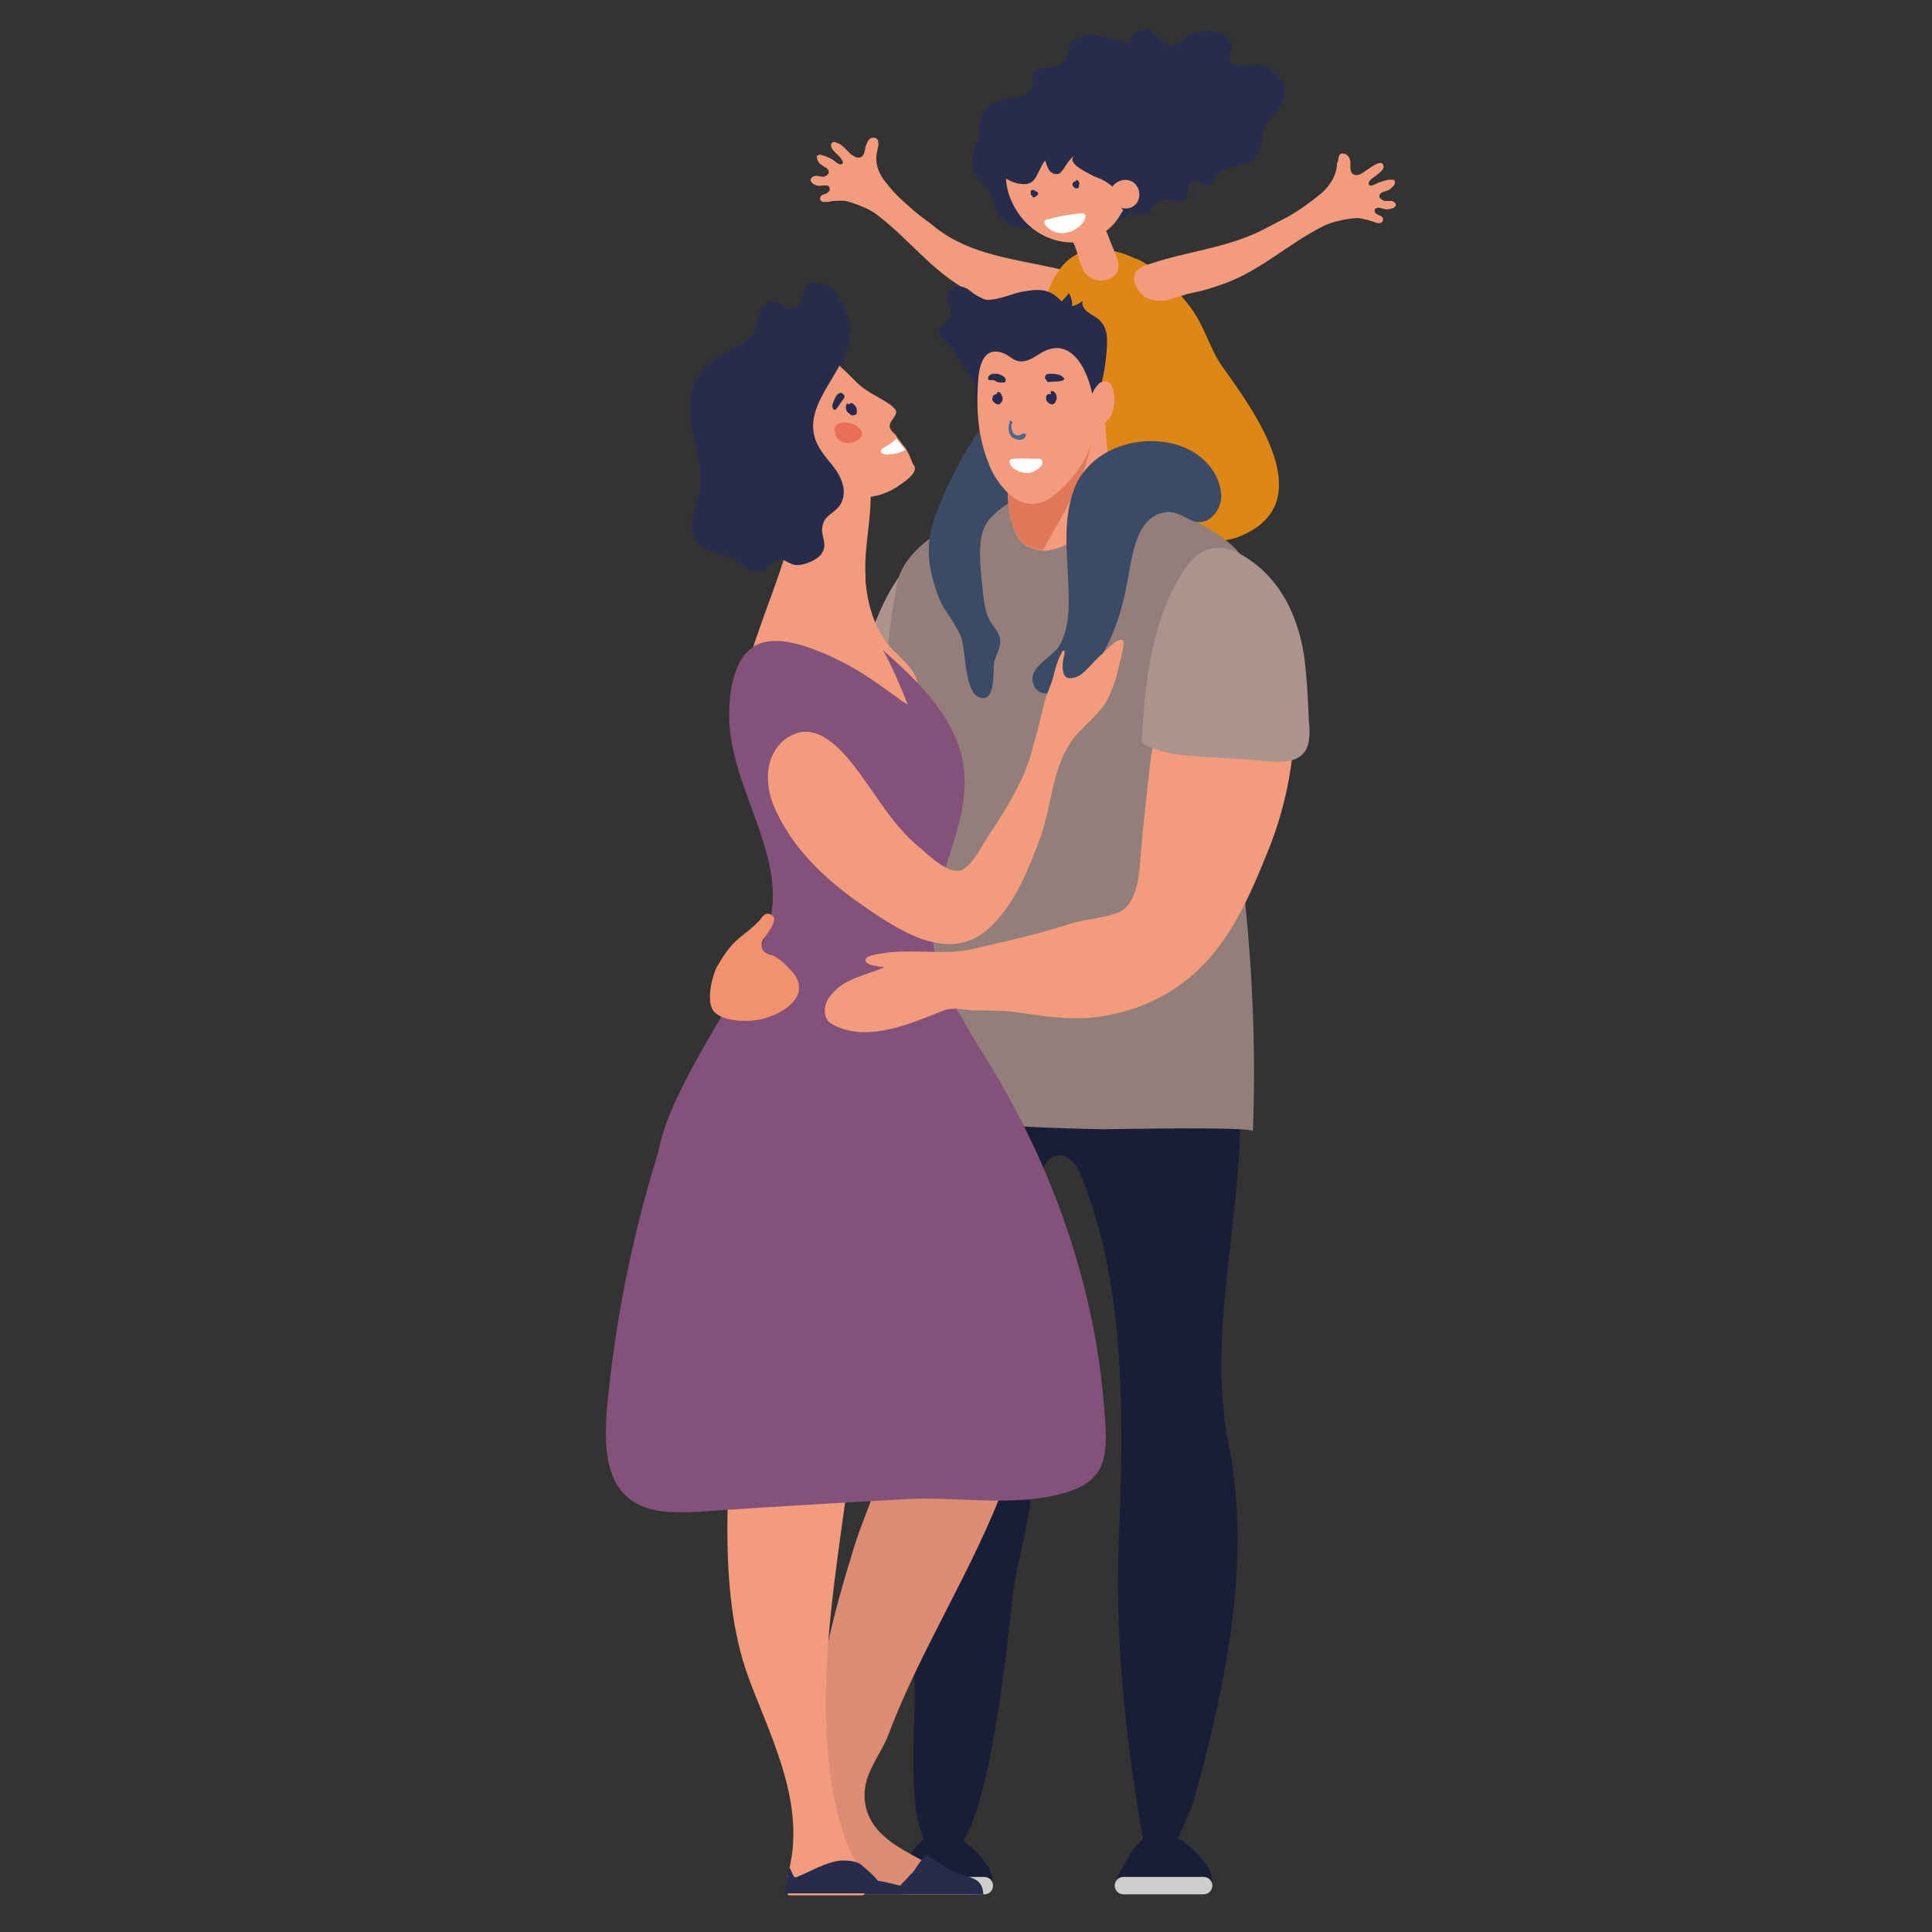 <?xml version="1.0" encoding="UTF-8"?>
<!-- Generator: Adobe Illustrator 27.7.0, SVG Export Plug-In . SVG Version: 6.00 Build 0)  -->
<svg xmlns="http://www.w3.org/2000/svg" xmlns:xlink="http://www.w3.org/1999/xlink" version="1.1" id="Layer_1" x="0px" y="0px" viewBox="0 0 200 200" style="enable-background:new 0 0 200 200;" xml:space="preserve">
<rect x="0" y="0" width="200" height="200" fill="#333333" stroke="none"/>
<style type="text/css">
	.st0{fill:#AD938D;}
	.st1{fill:#191E38;}
	.st2{fill:#CECECE;}
	.st3{fill:#F29C7D;}
	.st4{fill:#272C4D;}
	.st5{fill:#DD8717;}
	.st6{fill:#FFFFFF;}
	.st7{fill:#292954;}
	.st8{fill:#937E7A;}
	.st9{fill:#327693;}
	.st10{fill:#3B4A65;}
	.st11{fill:#EA6F5B;}
	.st12{fill:#E0795A;}
	.st13{fill:#51678E;}
	.st14{fill:#DD8B72;}
	.st15{fill:#84517B;}
	.st16{fill:#F2916E;}
</style>
<g>
	<path class="st0" d="M88.1,72.6c-0.3,1-0.7,2.2-0.5,3.2c0.1,0.6,0.5,0.8,0.9,0.9c0.5,0.2,1.1,0.4,1.7,0.5c0.1,0,0.3,0.1,0.4,0.1   c1.5,0.4,2.9,0.9,4.4,1.3c0.5,0.1,0.9,0.2,1.4,0.3c0.5,0.1,1,0.2,1.6,0.2c0.8,0.1,1.6,0.4,2.4,0.3c0.5-0.1,0.9-0.6,1-1.2   c1.6-5.6,2.8-11.6,0.8-17.1c-0.5-1.3-1.2-2.5-2.2-3.2c-1.6-1.3-3.7-1.6-5.7,0.3C90.8,61.9,89.4,67.9,88.1,72.6z"></path>
	<g>
		<path class="st1" d="M124.8,195.9c-0.1,0.1-0.2,0.1-0.3,0.2l-8,0c-0.4-0.1-0.7-0.2-0.8-0.5c-0.6-0.9,0.7-2.5,1.1-3.3    c0.5-1.1,1.6-2.3,2.9-2.5c1.8-0.3,3.4,1.2,4.5,2.4C125.1,193.1,126.2,194.8,124.8,195.9z"></path>
		<path class="st2" d="M116.3,196.1l8.3,0c0.5,0,0.9-0.4,0.9-0.9c0-0.5-0.4-0.9-0.9-0.9l-8.3,0c-0.5,0-0.9,0.4-0.9,0.9    C115.4,195.7,115.8,196.1,116.3,196.1z"></path>
	</g>
	<g>
		<path class="st1" d="M102.1,195.9c-0.1,0.1-0.2,0.1-0.3,0.2l-8,0c-0.4-0.1-0.7-0.2-0.8-0.5c-0.6-0.9,0.7-2.5,1.1-3.3    c0.5-1.1,1.6-2.3,2.9-2.5c1.8-0.3,3.4,1.2,4.5,2.4C102.3,193.1,103.5,194.8,102.1,195.9z"></path>
		<path class="st2" d="M93.6,196.1l8.3,0c0.5,0,0.9-0.4,0.9-0.9c0-0.5-0.4-0.9-0.9-0.9l-8.3,0c-0.5,0-0.9,0.4-0.9,0.9    C92.6,195.7,93.1,196.1,93.6,196.1z"></path>
	</g>
	<path class="st3" d="M90.9,14.7c0-0.1,0-0.2-0.1-0.3c-0.2-0.2-0.6-0.2-0.8,0c-0.2,0.2-0.3,0.5-0.4,0.8c-0.1,0.4-0.1,1-0.6,1.1   c-0.4,0.1-0.7-0.2-1-0.4c-0.4-0.4-0.8-0.9-1.3-1.1c-0.1,0-0.2-0.1-0.3-0.1c-0.1,0-0.2,0-0.3,0.1c-0.3,0.5,0.4,1,0.7,1.3   c0.2,0.2,0.7,0.8,0.3,0.9c-0.2,0.1-0.7-0.3-0.8-0.4c-0.3-0.2-0.7-0.4-1.1-0.5c-0.1,0-0.2-0.1-0.3-0.1c-0.1,0-0.2,0.1-0.3,0.1   c-0.1,0.1,0,0.3,0,0.4c0.1,0.3,0.3,0.5,0.5,0.6c0.2,0.2,0.7,0.3,0.7,0.7c0,0.3-0.4,0.5-0.6,0.5c-0.2,0-0.5-0.1-0.7-0.1   c-0.2,0-0.5,0.1-0.6,0.4c0,0.2,0.2,0.4,0.4,0.5c0.2,0.1,0.5,0.2,0.8,0.1c0.2,0,0.3,0,0.5,0c0.2,0,0.3,0.2,0.3,0.4   c0,0.2-0.2,0.3-0.3,0.4c-0.2,0.1-0.3,0.1-0.5,0.2c-0.3,0.2-0.3,0.6,0.1,0.7c0.2,0,0.3,0,0.5,0c0.2,0,0.4-0.1,0.6-0.1   c0.5,0,1.1-0.1,1.6,0.1c1,0.3,2.3,0.8,3.1,1.5c3.1,2.4,5.3,5.4,8.7,7.4c1,0.6,2.1,1.2,3.2,1.6c0.9,0.3,1.7,1,2.7,1.2   c1.5,0.5,3.8-0.6,4.9-1.6c0.7-0.7,1-1.9,0.3-2.6c-0.4-0.4-0.9-0.5-1.4-0.6c-4.4-1-8.9-1.4-12.5-4.2c-0.7-0.6-1.5-1.1-2.2-1.7   c-1-0.9-2.1-1.8-2.9-2.9c-0.8-0.9-1.3-2.1-1-3.3C90.9,15.1,91,14.9,90.9,14.7z"></path>
	<path class="st4" d="M101,18.1c0.4,0.6,1,1.1,1.4,1.7c0.5,0.9,0.6,2,1.2,2.8c0.5,0.6,1.4,0.9,2.2,1c0.8,0.1,1.7-0.1,2.5-0.2   c3.8-0.3,10.8,1.2,9.6-5.2c-0.4-2.1-1.5-4-3.5-4.7c-2.2-0.7-5-0.7-7.3-1c-1.5-0.2-3.7-0.5-4.9,0.7C101,14.3,100.1,16.6,101,18.1z"></path>
	<path class="st5" d="M117.6,26.8c-1.6-0.8-3.4-1.2-5.2-0.8c-3.5,0.8-4.6,5.7-4.9,8.8c-0.6,4.8,0.8,9.3,4.3,12.8   c1.6,1.6,3.5,2.7,5.4,4c2.1,1.4,3.6,3.2,6.1,3.9c1.7,0.5,3.5,0.7,5.1,0c8.5-3.5,1.3-13.1-1.9-17.6c-1.3-1.9-1.8-4.1-3.2-6   c-1.5-2-3.3-4-5.6-5.1C117.7,26.8,117.6,26.8,117.6,26.8z"></path>
	<path class="st3" d="M112.4,11.8c-0.2,0-0.4-0.1-0.6-0.1c-2.2-0.1-5.2,0.4-6.5,2.4c-1.3,2.1-1.6,4.7-0.5,6.9   c1.1,2.4,3.5,4.1,6.2,4.1c2,0,4-1.1,5-2.9c0.4-0.7,1.2-1.5,1.4-2.3c0.1-0.4,0.1-0.9,0-1.3c-0.2-1.7-0.8-3.4-1.8-4.8   C114.8,12.5,114.1,12,112.4,11.8z"></path>
	<path class="st4" d="M112.4,17.8c0.7,0.4,1.4,0.7,1.5,0.7c0.6,0.3,1.1,0.6,1.5,1.1c0.5,0.5,0.5,1.9,0.9,2.2   c0.2,0.2,2.8,0.8,2.8-0.1c0.3-0.3,0.6-0.8,1-1c0.4-0.2,0.9,0,1.3,0.1c0.4,0.1,1,0.1,1.3-0.2c0.2-0.3,0.2-0.6,0.3-1   c0-0.3,0.2-0.7,0.5-0.8c0.5-0.2,0.9,0.3,1.4,0.4c0.7,0,0.9-0.8,1.3-1.3c0.5-0.5,1.2-0.6,1.9-0.7c1.9-0.3,2.4-1.4,2.6-3.2   c0.2-1.7,1.7-2.2,2.2-3.7c0.5-1.7-1-3.4-2.6-3.6c-0.8-0.1-1.7,0.2-2.4,0c-1.1-0.3-0.3-1.1-0.4-1.9c-0.1-0.7-0.6-1.2-1.3-1.4   c-1.1-0.3-3-0.2-3.8,0.7c-0.2,0.2-0.4,0.5-0.8,0.6c-0.5,0.1-1-0.2-1.3-0.5c-0.4-0.3-0.7-0.8-1.1-1c-0.4-0.2-1-0.2-1.4,0.1   C117.2,3.5,117,4,117,4.5c-1.6-0.3-4.9-1.8-6.1,0c-0.5,0.7-0.3,1.5-1,2.1c-0.8,0.6-2.3,0.2-2.8,0.9c-0.3,0.4-0.1,1-0.2,1.4   c-0.2,0.7-0.9,1-1.6,1.1c-2.4,0.4-4,0.9-3.9,3.6c0.1,2.3,1.7,4.9,4,5.4c2,0.4,1.8-1.1,2.8-2.4c0.1,0.3,0.2,0.7,0.4,1   c0.2,0.3,0.6,0.5,1,0.4c0.2-0.1,0.3-0.3,0.5-0.5c0.3-0.5,0.7-1.1,1.1-1.4C110.6,16.7,111.5,17.3,112.4,17.8z"></path>
	<path class="st3" d="M110.6,21.9c-0.8,1.2,0,2.2,0.5,3.2c0.6,1.1,0.6,2.9,1.7,3.6c1,0.7,2.9,0.3,3-1.1c0-0.8-0.6-1.9-0.9-2.7   c-0.5-1.4-1.6-4.1-3.5-3.6C111,21.4,110.7,21.6,110.6,21.9z"></path>
	<path class="st3" d="M138.6,16.2c0-0.1,0.1-0.2,0.1-0.2c0.2-0.2,0.6-0.1,0.8,0.1c0.2,0.2,0.3,0.5,0.3,0.8c0,0.4-0.1,1,0.4,1.2   c0.4,0.1,0.7-0.1,1-0.3c0.5-0.3,0.9-0.7,1.5-0.9c0.1,0,0.2-0.1,0.3,0c0.1,0,0.2,0.1,0.2,0.2c0.2,0.5-0.6,0.9-0.9,1.2   c-0.2,0.1-0.9,0.6-0.5,0.9c0.2,0.1,0.7-0.2,0.9-0.3c0.4-0.1,0.8-0.3,1.2-0.3c0.1,0,0.2,0,0.3,0c0.1,0,0.2,0.1,0.2,0.2   c0,0.1,0,0.3-0.1,0.4c-0.2,0.2-0.4,0.4-0.6,0.5c-0.3,0.1-0.8,0.2-0.9,0.5c-0.1,0.3,0.3,0.5,0.5,0.6c0.2,0,0.5,0,0.7,0   c0.2,0,0.5,0.2,0.5,0.4c0,0.2-0.3,0.4-0.5,0.4c-0.3,0.1-0.5,0.1-0.8,0c-0.2,0-0.3-0.1-0.5-0.1c-0.2,0-0.4,0.1-0.4,0.3   c0,0.2,0.1,0.3,0.3,0.4c0.1,0.1,0.3,0.1,0.4,0.2c0.3,0.2,0.2,0.7-0.2,0.7c-0.2,0-0.3,0-0.5-0.1c-0.2-0.1-0.4-0.1-0.6-0.2   c-0.5-0.1-1-0.3-1.6-0.2c-1,0.1-2.4,0.4-3.3,0.9c-3.5,1.8-6.2,4.4-9.9,5.8c-1.1,0.4-2.3,0.8-3.4,1c-1,0.2-1.9,0.6-2.8,0.8   c-0.8,0.1-1.6,0-2.2-0.4c-0.8-0.5-1.6-2-0.7-2.8c0.3-0.2,0.6-0.4,1-0.5c4-1.4,8.3-1.7,12.1-3.7c0.8-0.4,1.7-0.9,2.5-1.3   c1.2-0.7,2.3-1.5,3.4-2.4c0.9-0.8,1.6-1.9,1.6-3.1C138.6,16.6,138.5,16.4,138.6,16.2z"></path>
	<path class="st3" d="M115,20.5c0.3,1,1.6,1.4,2.4,0.8c0.8-0.6,0.7-2-0.2-2.5c-0.9-0.5-2.1,0.1-2.3,1.1L115,20.5z"></path>
	<path class="st6" d="M108.5,22.7c-0.1,0-0.2,0-0.3,0.1c-0.2,0.2,0,0.6,0.2,0.7c0.7,0.7,1.7,0.8,2.6,0.4c0.5-0.2,1.1-0.7,1.3-1.2   c0.2-0.4,0-0.7-0.5-0.6C110.6,22.2,109.6,22.4,108.5,22.7C108.5,22.7,108.5,22.7,108.5,22.7z"></path>
	<g>
		<path class="st7" d="M111.7,18.9c0,0-0.1-0.1-0.1-0.1c-0.1-0.1-0.2-0.1-0.3,0c-0.1,0.1-0.1,0.2-0.1,0.3c0,0,0,0.1,0,0.1    c0,0,0,0,0,0c0,0,0,0,0,0c0,0,0-0.1,0-0.1c0,0,0,0.1,0,0.1c0,0.1,0,0,0,0c0.2,0,0.3,0,0.5,0c0,0-0.1-0.1-0.1-0.1c0,0-0.1-0.1,0,0    c0,0,0,0,0,0c0,0,0,0,0-0.1c0,0,0-0.1-0.1-0.1c0,0,0,0,0,0c-0.1-0.1-0.3-0.2-0.4,0c-0.1,0.1-0.1,0.3,0,0.4    c0.1,0.1,0.2,0.2,0.3,0.2c0.1,0,0.3,0,0.3-0.2c0-0.1,0-0.1,0-0.2c0,0,0-0.2,0-0.2c0,0,0,0,0,0.1c0,0,0-0.1,0-0.1    c0-0.1-0.1-0.2-0.2-0.3c-0.1,0.1-0.2,0.2-0.3,0.3c0,0,0.1,0.1,0.1,0.1c0.1,0.1,0.2,0.1,0.3,0C111.8,19.1,111.8,19,111.7,18.9    L111.7,18.9z"></path>
	</g>
	<g>
		<path class="st7" d="M107.1,20.4c0.1,0,0.1-0.1,0.2-0.1c-0.1-0.2-0.2-0.3-0.3-0.5c0,0-0.1,0,0,0c0,0,0,0,0,0c0,0,0,0,0,0    c0.1,0,0.1,0,0.2,0.1c0,0,0,0,0,0c0,0,0,0,0,0c0,0,0,0,0,0c0,0,0,0,0,0c0-0.1,0-0.1,0-0.1c0,0-0.1-0.1-0.1-0.1c0,0,0,0.1,0.1,0.1    c0,0,0,0,0,0c-0.1-0.1-0.2-0.2-0.4-0.1c0,0,0,0,0,0c-0.1,0-0.1,0.1-0.1,0.2c0,0.2,0,0.3,0.2,0.4c0.2,0.1,0.3,0,0.5-0.1    c0.1-0.1,0.1-0.2,0-0.3c-0.1-0.1-0.2-0.1-0.3-0.1c0,0-0.1,0.1-0.1,0.1c-0.1,0.1-0.2,0.2-0.1,0.3C106.8,20.4,107,20.5,107.1,20.4    L107.1,20.4z"></path>
	</g>
	<path class="st1" d="M115.9,81c-3.8-3.6-8.6-4.9-14.4-1.8c-7.7,4.1-6.9,16.4-7.4,23.7c-0.9,12.2-1.2,24.4-1,36.6   c0.2,11.9,1.1,23.8,1.6,35.6c0.1,3.3-1.2,15.2,2.3,16.9c5.3,2.6,7.4-24,8-28c0.6-3.5,1.8-7.5,1.9-11c0.1-4.9-0.7-9.4-0.4-14.4   c0.3-5.1,1-10.3,1-15.4c0.1-1.6,0.7-3.7,2.3-3.6c1.1,0.1,1.8,1.3,2.2,2.3c4.7,11.8,4.3,25.8,3.8,38.3c-0.4,10.7,1,21.9,2.9,32.4   c0.8,4.3,4.8-5.8,4.9-6.2c1.1-4.2,2.2-8.4,3-12.6c1.5-7.9,2.2-16.2,0.6-24.2c-2.6-13,2.4-26.1,0.9-39.2   C126.9,100.5,123.4,88,115.9,81z"></path>
	<path class="st8" d="M129.9,65.3c-0.2,3.5-0.9,7-1.7,10.4c-1.5,6.5,0,11.2,0.7,17.7c0.8,7.9,1.1,15.8,0.8,23.7   c-0.1-0.5-14.6-0.2-15.7-0.2c-5.5-0.1-10.9-0.4-16.4-0.8c-1.9-0.2-3.7,0-4.4-2c-0.8-2.1,0.2-4.5,0.3-6.7c0.2-5-0.8-10.2-1.2-15.3   c-0.9-10.6-1.5-21.3,0.6-31.8c0.8-4,6.6-6.8,10.3-8c2.6-0.8,5.1-0.9,7.7-1.1c2.6-0.2,4.7-0.3,7.3,0.5c3.1,1,6.2,2.3,8.8,4.3   C130.1,58.5,130.2,61.2,129.9,65.3z"></path>
	<path class="st9" d="M121.1,67.7c0-0.1,0-0.2,0.1-0.3c0,0,0,0,0-0.1L121.1,67.7z"></path>
	<path class="st10" d="M97.1,52.6c-1,2.6-1.3,4.6-0.5,7.5c0.3,1,0.6,2,1.1,2.8c0.6,0.9,1.2,1.8,1.7,2.8c0.6,1.3,0.4,5.6,1.8,6.4   c1.9,1,1.6-2.7,1.7-3.5c0.2-0.9,0.8-1.6,0.6-2.6c-0.2-0.8-0.9-1.3-1.2-2.1c-0.4-0.9-0.5-2.1-0.6-3.1c-0.2-1.9-0.6-5,0.4-6.6   c1.1-1.7,3.3-2.6,4.8-3.7c2.9-2,7-5,4.3-8.8c-3.4-4.7-7.7-0.3-10,3.1c-1.5,2.2-2.8,4.7-3.8,7.1C97.3,52.2,97.2,52.4,97.1,52.6z"></path>
	<g>
		<path class="st3" d="M77.8,67.5c0.1-0.2,0.1-0.4,0.2-0.6c1.6-5,4.2-10.5,4.5-15.6c0.1-1.8-0.3-7.8,2.6-7.9c3.1-0.1,4.8,4.7,5,7.1    c0.2,3.1-0.7,6.1-0.5,9.2c0,0.2,0,0.3,0,0.5c0.2,2.2,0.8,4.4,2.1,6.2c1,1.5,3.4,2.8,3.3,4.8c-0.1,1.9-2.5,3.1-4,3.6    c-2.5,0.9-5.2,0.5-7.7,0c-2.2-0.4-4.7-1-5.6-3C77.1,70.4,77.4,68.9,77.8,67.5z"></path>
		<path class="st3" d="M82.9,48.8c0.5,0.4,1,0.7,1.5,1c0.4,0.3,0.7,0.7,1.2,0.9c1.1,0.6,2.3,0.9,3.6,0.8c1.5,0,2.9-0.5,4.1-1.4    c0.4-0.3,1.5-1,1.4-1.7c0-0.2-0.2-0.3-0.2-0.4c-0.1-0.2-0.2-0.5-0.3-0.7c-0.1-0.3-0.3-0.6-0.4-0.8c-0.1-0.2-0.2-0.3-0.3-0.4    c-0.2-0.3-0.4-0.5-0.6-0.8c-0.1-0.1-0.1-0.2-0.2-0.3c-0.2-0.2-0.6-0.5-0.6-0.9c0-0.7,1.2-1.3,0.4-1.9c-0.1-0.1-0.1-0.1-0.2-0.2    c-1.2-0.9-2.7-1.4-3.8-2.6c-0.9-0.9-1.9-1.9-3-2.6c-0.7-0.4-1.4-0.8-2.2-0.4c-2,1-3.3,3.4-3.4,5.6c0,0.1,0,0.2,0,0.3    C79.9,45,81.1,47.3,82.9,48.8z"></path>
		<path class="st6" d="M91.2,46.7c0,0.4,0.8,0.4,1.1,0.3c0.5,0,1-0.2,1.4-0.4c-0.1-0.2-0.2-0.3-0.3-0.4c-0.2-0.3-0.4-0.5-0.6-0.8    c-0.3,0.3-0.6,0.5-0.9,0.7C91.8,46.2,91.2,46.4,91.2,46.7C91.2,46.7,91.2,46.7,91.2,46.7z"></path>
		<path class="st4" d="M88,33.8c0,0.2,0,0.3,0,0.5c0,4.4-6.1,8-2.9,12.5c0.6,0.9,1.5,1.7,1.9,2.7c0.5,1,0.5,2.3-0.3,3.1    c-0.8,0.8-1.5,0.9-1.6,2.2c0,1,0.6,1.6-0.1,2.6c-0.5,0.6-1.7,1.1-2.5,1.1c-0.8,0-1.4-0.8-2.1-0.6c-0.6,0.1-0.9,1-1.5,1.2    c-0.9,0.3-1.7-0.3-2.4-0.8c-1.3-1.1-3.4-0.9-4.4-2.3c-1.3-1.9,0.3-3.7,0.4-5.8c0.2-3.9-2.4-7.8-0.1-11.5c1.4-2.1,3.9-2.3,5.4-4    c0.8-0.9,0.5-2.8,1.7-3.4c1-0.5,1.8,1.1,2.7,0.6c1.6-0.7,0.2-3.3,3-2.5C86.7,29.9,87.8,32.3,88,33.8z"></path>
		<path class="st11" d="M86.4,44.5c0-1,1.5-0.9,2.3-0.4c1.8,1.2-1.4,2.7-2.2,1C86.5,44.8,86.4,44.6,86.4,44.5z"></path>
		<g>
			<path class="st4" d="M87.3,40.8c-0.1-0.1-0.3-0.2-0.4-0.1c-0.2,0.1-0.3,0.2-0.4,0.4c-0.1,0.2-0.2,0.4-0.3,0.7     c0,0.1-0.1,0.3,0,0.4c0.2,0.7,0.7-0.4,0.9-0.6c0.1-0.2,0.4-0.4,0.3-0.7C87.3,40.9,87.3,40.8,87.3,40.8z"></path>
			<path class="st7" d="M88.6,42.1c0.1,0.2,0.1,0.4,0.1,0.6c0,0.2-0.2,0.3-0.4,0.3c-0.2,0-0.3-0.1-0.4-0.2c-0.3-0.2-0.4-0.5-0.3-0.9     c0.1-0.2,0.3-0.1,0.3,0c0,0,0,0,0,0c0-0.1,0.1-0.1,0.2-0.2C88.4,41.8,88.5,42,88.6,42.1z"></path>
		</g>
	</g>
	<g>
		<path class="st3" d="M105.3,55.5c0.5,1,1.6,1.4,2.7,1.5c0.7,0,1.5-0.2,2.1-0.5c1.7-0.8,4.9-2.6,5.2-4.7c0.1-0.5,0-0.9-0.1-1.4    c0-0.2-0.1-0.4-0.1-0.6c-0.3-1.6-0.5-3.1-0.6-4.7c-0.1-1.5-0.2-3.1-0.3-4.7c0-0.2-0.1-0.5-0.1-0.8c-0.3-1.4-1-3.7-2.3-2.6    c-1.1,0.9-1.4,2.5-2.1,3.7c-0.1,0.1-0.1,0.3-0.2,0.4c-0.9,1.5-2.1,2.9-3.1,4.3c-1,1.5-2,3-2.1,4.8    C104.3,52.1,104.5,53.9,105.3,55.5z"></path>
		<path class="st12" d="M104.3,50.3c0.1-1.8,1.1-3.4,2.1-4.8c1-1.5,2.1-2.8,3.1-4.3c0.9-1.5,2.4-1,3.1,0.4c0.4,0.8,0.5,1.6,0.5,2.5    c-0.1,4.8-2.9,8.7-5.1,12.8c-1.1,0-2.2-0.4-2.7-1.5C104.5,53.9,104.3,52.1,104.3,50.3z"></path>
		<path class="st4" d="M103.4,42.6c1.1-0.2,2.1-0.7,3.1-1.2c1.1-0.5,2.3-1,3.6-1.1c1.3,0,2.6,0.5,3.2,1.6c-0.1-0.2,0.8-2.1,0.8-2.5    c0.3-1.3,0.5-2.9,0.5-4.2c0-0.8-0.2-1.5-0.8-2.1c-0.4-0.3-0.8-0.5-1.2-0.8c-0.4-0.3-0.7-0.8-0.5-1.2c-0.3,0.3-0.7,0.5-1.1,0.6    c0-0.5-0.1-1-0.4-1.4c0.1,0.1-0.6,0.8-0.7,0.9c-1.3-1.4-2.4-1.3-4.1-1c-1.1,0.2-3.2,1.2-4.2,0.7c-0.5-0.2-0.9-0.6-1.3-0.9    c-0.9-0.6-2.1-0.5-2.2,0.8c-0.1,1.2,1.1,1.5-0.3,2.6c-0.3,0.3-0.7,0.7-0.6,1.1c0.2,0.6,1.1,1.1,1.4,1.6c0.4,0.8,0.7,1.4,1.3,2.1    c0.6,0.8,1,1.3,1.1,2.4c0.1,0.7-0.2,1.5,0.6,1.9c0.4,0.2,0.8,0.2,1.3,0.1C103.1,42.6,103.3,42.6,103.4,42.6z"></path>
		<path class="st3" d="M101.3,38.9c0.2-1.6,0.8-2.9,2.4-2.4c0.7,0.2,1.1,0.8,1.8,0.9c0.7,0.1,1.4-0.3,2-0.7c4.5-3,6.3,4.9,5.8,7.8    c-0.4,2.8-2.2,5.3-4.5,7c-2.6,1.8-4.9-0.4-6.1-2.7C101.2,45.6,101,42.4,101.3,38.9z"></path>
		<path class="st3" d="M113.6,39.9c0.2-0.3,0.6-0.5,1-0.4c0.4,0.1,0.6,0.6,0.7,1.1c0.2,1-0.1,3.7-1.7,3.1    C112.2,43.2,112.8,40.7,113.6,39.9z"></path>
		<g>
			<g>
				<path class="st13" d="M104.7,43.6C104.8,43.6,104.8,43.6,104.7,43.6c0.2,0.1,0,0.3,0,0.4c0,0.2,0,0.4,0.1,0.6      c0.1,0.4,0.5,0.6,0.9,0.4c0.1-0.1,0.3-0.2,0.4-0.1c0.1,0,0.1,0.1,0.1,0.2c0,0.1-0.1,0.1-0.1,0.2c-0.2,0.2-0.5,0.3-0.8,0.2      c-0.9-0.2-1-1-0.8-1.8c0-0.1,0-0.1,0.1-0.2C104.7,43.6,104.7,43.6,104.7,43.6z"></path>
			</g>
			<path class="st6" d="M107.6,47.5c0.1,0,0.2,0,0.2,0.1c0.2,0.1,0.1,0.5,0,0.6c-0.5,0.6-1.2,0.9-2,0.7c-0.4-0.1-1-0.4-1.2-0.8     c-0.2-0.3-0.1-0.6,0.3-0.6C105.9,47.4,106.7,47.5,107.6,47.5C107.6,47.5,107.6,47.5,107.6,47.5z"></path>
			<path class="st4" d="M108.2,39.2c-0.1-0.1,0-0.3,0.1-0.4c0.1-0.1,0.3-0.1,0.5-0.1c0.3,0,0.5,0,0.8,0.1c0.1,0,0.3,0.1,0.4,0.2     c0.6,0.5-0.7,0.5-0.9,0.5c-0.2,0-0.6,0.1-0.7,0C108.3,39.3,108.3,39.3,108.2,39.2z"></path>
			<path class="st7" d="M108.3,41.4c0.1,0.2,0.2,0.3,0.4,0.4c0.2,0.1,0.3,0.1,0.5-0.1c0.1-0.1,0.1-0.3,0.2-0.4     c0-0.3-0.1-0.7-0.4-0.8c-0.2-0.1-0.3,0.1-0.2,0.3c0,0,0,0,0,0c-0.1,0-0.2,0-0.3,0C108.2,41,108.3,41.2,108.3,41.4z"></path>
			<g>
				<path class="st7" d="M102.9,40.9C102.9,40.9,102.9,40.8,102.9,40.9c0.1-0.1,0.2-0.1,0.3-0.1c0-0.1,0-0.2,0.1-0.2      c0.3-0.1,0.5,0.5,0.5,0.7c0,0.2-0.1,0.3-0.2,0.4c-0.1,0.2-0.3,0.2-0.5,0.1c-0.2-0.1-0.3-0.3-0.4-0.4      C102.8,41.2,102.7,41,102.9,40.9z"></path>
				<path class="st4" d="M103.8,39.6c0.1,0,0.2,0,0.3-0.1c0-0.1,0-0.2,0-0.3c-0.2-0.3-0.5-0.4-0.8-0.5c-0.2,0-0.4,0-0.6,0      c-0.2,0.1-0.4,0.2-0.4,0.4c0,0.1,0,0.2,0,0.2c0.1,0.1,0.6,0,0.7,0.1C103.2,39.6,103.5,39.6,103.8,39.6z"></path>
			</g>
		</g>
	</g>
	<path class="st10" d="M112.4,48.6c-0.6,0.7-1,1.4-1.3,2.3c-1.1,3.2-0.6,6.6-0.5,9.8c0.1,2,0.1,4.3-0.9,6.1   c-0.6,1.1-3.1,2.2-2.8,3.7c0.5,2.9,5.1,0.2,6-1c2.4-3,3.4-6.7,4-10.4c0.4-2.1,0.9-5.4,3.4-6c1-0.3,1.7,0.1,2.5,0.5   c0.7,0.4,1.3,0.6,2.1,0.3c0.8-0.4,1.4-1.3,1.5-2.2c0.1-0.9-0.2-1.8-0.6-2.6C123.2,44.5,115.6,44.7,112.4,48.6z"></path>
	<g>
		<g>
			<path class="st14" d="M85.5,194.2c0,0.6-0.1,1.3,0,1.9H101c-0.1-1.7-1.3-1.7-2.5-2.1c-1-0.4-2.1-0.9-3.2-1.5     c-2.2-1.2-5.1-2.6-5.7-5.6c-0.6-3,1.5-5,2.4-7.4c3.3-8.8,8.8-17.1,12.1-26.1c2.8-7.7,4.5-20.3-1.1-27.2c-1.8-2.2-5.3-3.3-7.5-1.6     c-1.6,1.2-2,3.4-2.3,5.3c-0.7,5.4,0.5,10.9-0.2,16.2c-0.6,4.6-3.2,9.6-4.6,14.1c-2.2,7.1-4.1,14.3-4.1,21.8     c0,1.9,0.5,3.1,0.9,4.8C85.7,189.2,85.5,191.8,85.5,194.2z"></path>
			<path class="st4" d="M86.1,196.1h15.7c-0.1-1.7-1.3-1.7-2.5-2.1c-1-0.4-2-1-2.9-1.7c-0.3-0.2-0.4-0.4-0.6-0.2     c-0.2,0.1-0.4,0.5-0.6,0.7c-0.3,0.4-0.6,1-1,1.3c-0.3,0.4-0.7,0.7-1,1.1c-2.4-0.6-4.9-1-7.4-1.3     C85.5,195.2,85.7,195.8,86.1,196.1z"></path>
			<g>
				<path class="st3" d="M82,191.9C82,191.9,82,191.9,82,191.9c-0.3,2-0.8,3.3-0.4,4.3h7.7c0.2-0.1,0.3-0.2,0.3-0.4      c0.1-0.7-0.1-1.3-0.4-2c-0.4-0.8-0.9-1.5-1.3-2.4c-0.4-0.9-0.7-1.9-1-2.9c-4-15.4,1.7-33,2.2-48.6c0.1-2.9,0.1-6-1.2-8.6      c-1.3-2.6-4.3-4.6-7.1-3.8c-2,0.6-3.4,2.4-4,4.3c-0.6,1.9-0.7,4-0.7,6c0,6.3-0.8,13.5-0.8,20.5c0,5.5,0.5,10.8,2.2,15.4      C79.7,179.6,82.8,185.5,82,191.9z"></path>
				<path class="st4" d="M91.6,196.1c0-0.2-0.1-0.4-0.1-0.4c0-0.2-0.2-0.4-0.3-0.6c-0.2-0.1-0.3-0.3-0.4-0.5      c-0.5-0.6-1.1-1.1-1.7-1.6c-0.6-0.4-1.4-0.4-2.1-0.4c-1.6,0.2-3,1.1-4.5,1.7c-0.2,0.1-0.3,0-0.4-0.2c-0.1-0.1-0.1-0.3-0.2-0.4      c0-0.1-0.1-0.3-0.2-0.3c-0.1,0.2-0.1,0.5-0.1,0.7c0,0.1-0.1,0.3-0.1,0.4c-0.1,0.3-0.1,0.6-0.2,0.9c0,0.2-0.1,0.3-0.1,0.5      c0,0,0,0,0,0.1H91.6z"></path>
			</g>
		</g>
		<path class="st15" d="M70.4,113c2.5-5.2,5.6-9.6,8.4-15.1c3.9-7.9-2.9-15.2-3.3-23.1c-0.1-2.3,0.2-6.2,2.3-7.7c0,0,0.1,0,0.1-0.1    c1.8-1.2,4.4-0.5,6.3,0.2c2.4,0.9,4.6,2.1,6.7,3.6c0.6,0.4,1.1,0.8,1.7,1.2c0.3,0.2,0.5,0.4,0.8,0.6c0.1,0.1,0.5,0.2,0.6,0.4    c-0.8-2-1.6-3.9-2.6-5.7c3.4,3,7.2,6.6,8.2,11.2c1.6,7.3-4.7,13.9-2.6,21.2c1.2,3.9,3.6,7.4,5.7,10.9c6.1,10.1,10.4,21.9,11.5,34    c0.6,6.5,0.8,9.2-6,10.4c-4.8,0.8-9.8-0.1-14.6,0.2c-7.1,0.4-14.2,0.8-21.3,1.3c-2.5,0.1-5.3,0.2-7.2-1.4c-2.5-2-2.5-5.7-2.3-8.9    c0.8-9.1,2.6-18.1,5.3-26.8C68.6,117,69.4,115,70.4,113z"></path>
		<g>
			<path class="st3" d="M87.6,78.3c-1.7-1.9-3.5-3.1-5.4-2.3c-1.8,0.7-2.8,2.7-2.7,4.6c0,1.9,0.9,3.7,1.9,5.3c2,3.3,5.2,6,8.3,8.1     c3.8,2.6,8.9,5.9,13,1.8c2.5-2.5,3.8-5.9,5-9.1c1.2-3.3,1.1-6.7,3.1-9.8c1.1-1.7,3-2.8,3.9-4.6c0.4-0.9,0.8-1.8,1-2.8     c0.2-0.9,0.5-1.8,0.6-2.7c0-0.1,0-0.3,0-0.4c-0.3-0.7-1.8,0.9-2.1,1.2c-0.6,0.5-1.1,1.1-1.7,1.7c-0.5,0.5-1,0.9-1.7,0.9     c-1.1,0.1-0.8-1.9-0.6-2.5c0-0.1,0-0.2,0-0.3c-0.1-0.1-0.3,0-0.3,0.2c-0.4,0.7-0.6,1.4-0.8,2.2c-0.2,0.9-0.6,1.7-0.9,2.6     c-0.5,2-1,4.1-1.6,6.1c-0.9,2.8-2.6,5.5-4.2,7.9c-0.6,0.9-1.8,3.3-2.9,3.7c-1.3,0.4-3.2-1.4-4.1-2.2C92,85.2,90.3,81.4,87.6,78.3     z"></path>
		</g>
		<path class="st16" d="M79.4,98.7c0.2,0.1,0.4,0.2,0.6,0.2c0.8,0.4,1.6,1.2,2.1,1.8c2.1,2.6-1.6,4.6-3.8,4.9    c-1.2,0.2-3.4,0.1-4.3-0.8c-1-0.9-0.3-3.7,0.2-4.7c0.6-1,1.2-2,2.1-2.8c0.8-0.7,1.7-1.3,2.4-2.1c0.2-0.3,0.5-0.7,0.9-0.6    c1.5,0.4-0.6,2.4-0.7,2.9C78.7,98.2,79,98.5,79.4,98.7z"></path>
	</g>
	<g>
		<path class="st3" d="M118,89.5c0.1-1.2,0.2-2.4,0.3-3.4c0.4-3.9,0.8-8,1.5-11.9c0.5-3.2,0.9-6.4,2-9.4c0.9-2.2,2.1-6.1,4.8-6.3    c1.7-0.1,3.4,0.8,4.4,2.2c1.1,1.3,1.6,3,2,4.7c1.8,7.3,1.2,15.1-1.5,22.1c-2.4,6-4.9,12-10.8,15.4c-2.6,1.5-5.7,2.4-8.7,2.5    c-2.5,0.1-5-0.4-7.5-0.7c-1.2-0.1-2.3-0.1-3.5-0.1c-1.1,0-2.2-0.4-3.3,0c-3.3,1.3-7.5,3.2-11,1.7c-0.4-0.2-0.9-0.4-1.1-0.8    c-0.4-0.7-0.2-1.6,0.2-2.2c1.5-2.1,3.6-2.2,5.8-3.2c-0.5,0-0.9-0.1-1.4-0.2c-0.3-0.1-0.7-0.3-0.6-0.6c0.2-0.5,1.9-0.6,2.3-0.7    c0.9-0.1,1.9-0.1,2.8-0.1c1.9,0,3.8,0.2,5.7-0.2c3.5-0.8,7.1-1.6,10.5-2.7c1.5-0.5,4.3-0.6,5.5-1.5C117.6,93,117.9,90.9,118,89.5z    "></path>
		<path class="st0" d="M118.4,73.7c-0.1,1.1-0.2,2.2-0.2,3.2c2.4,1.5,6.3,1.4,9,1.6c0.5,0,0.9,0.1,1.4,0.1c2.2,0,6,1.2,6.8-1.5    c0.2-0.8,0.2-1.6,0.1-2.4c-0.1-2.3-0.2-4.5-0.5-6.8c-0.7-4.5-2.7-8.4-6.7-10.6c-1.8-1-3.9-0.9-5.5,1.4    C119.9,62.7,118.8,68.5,118.4,73.7z"></path>
	</g>
</g>
</svg>
